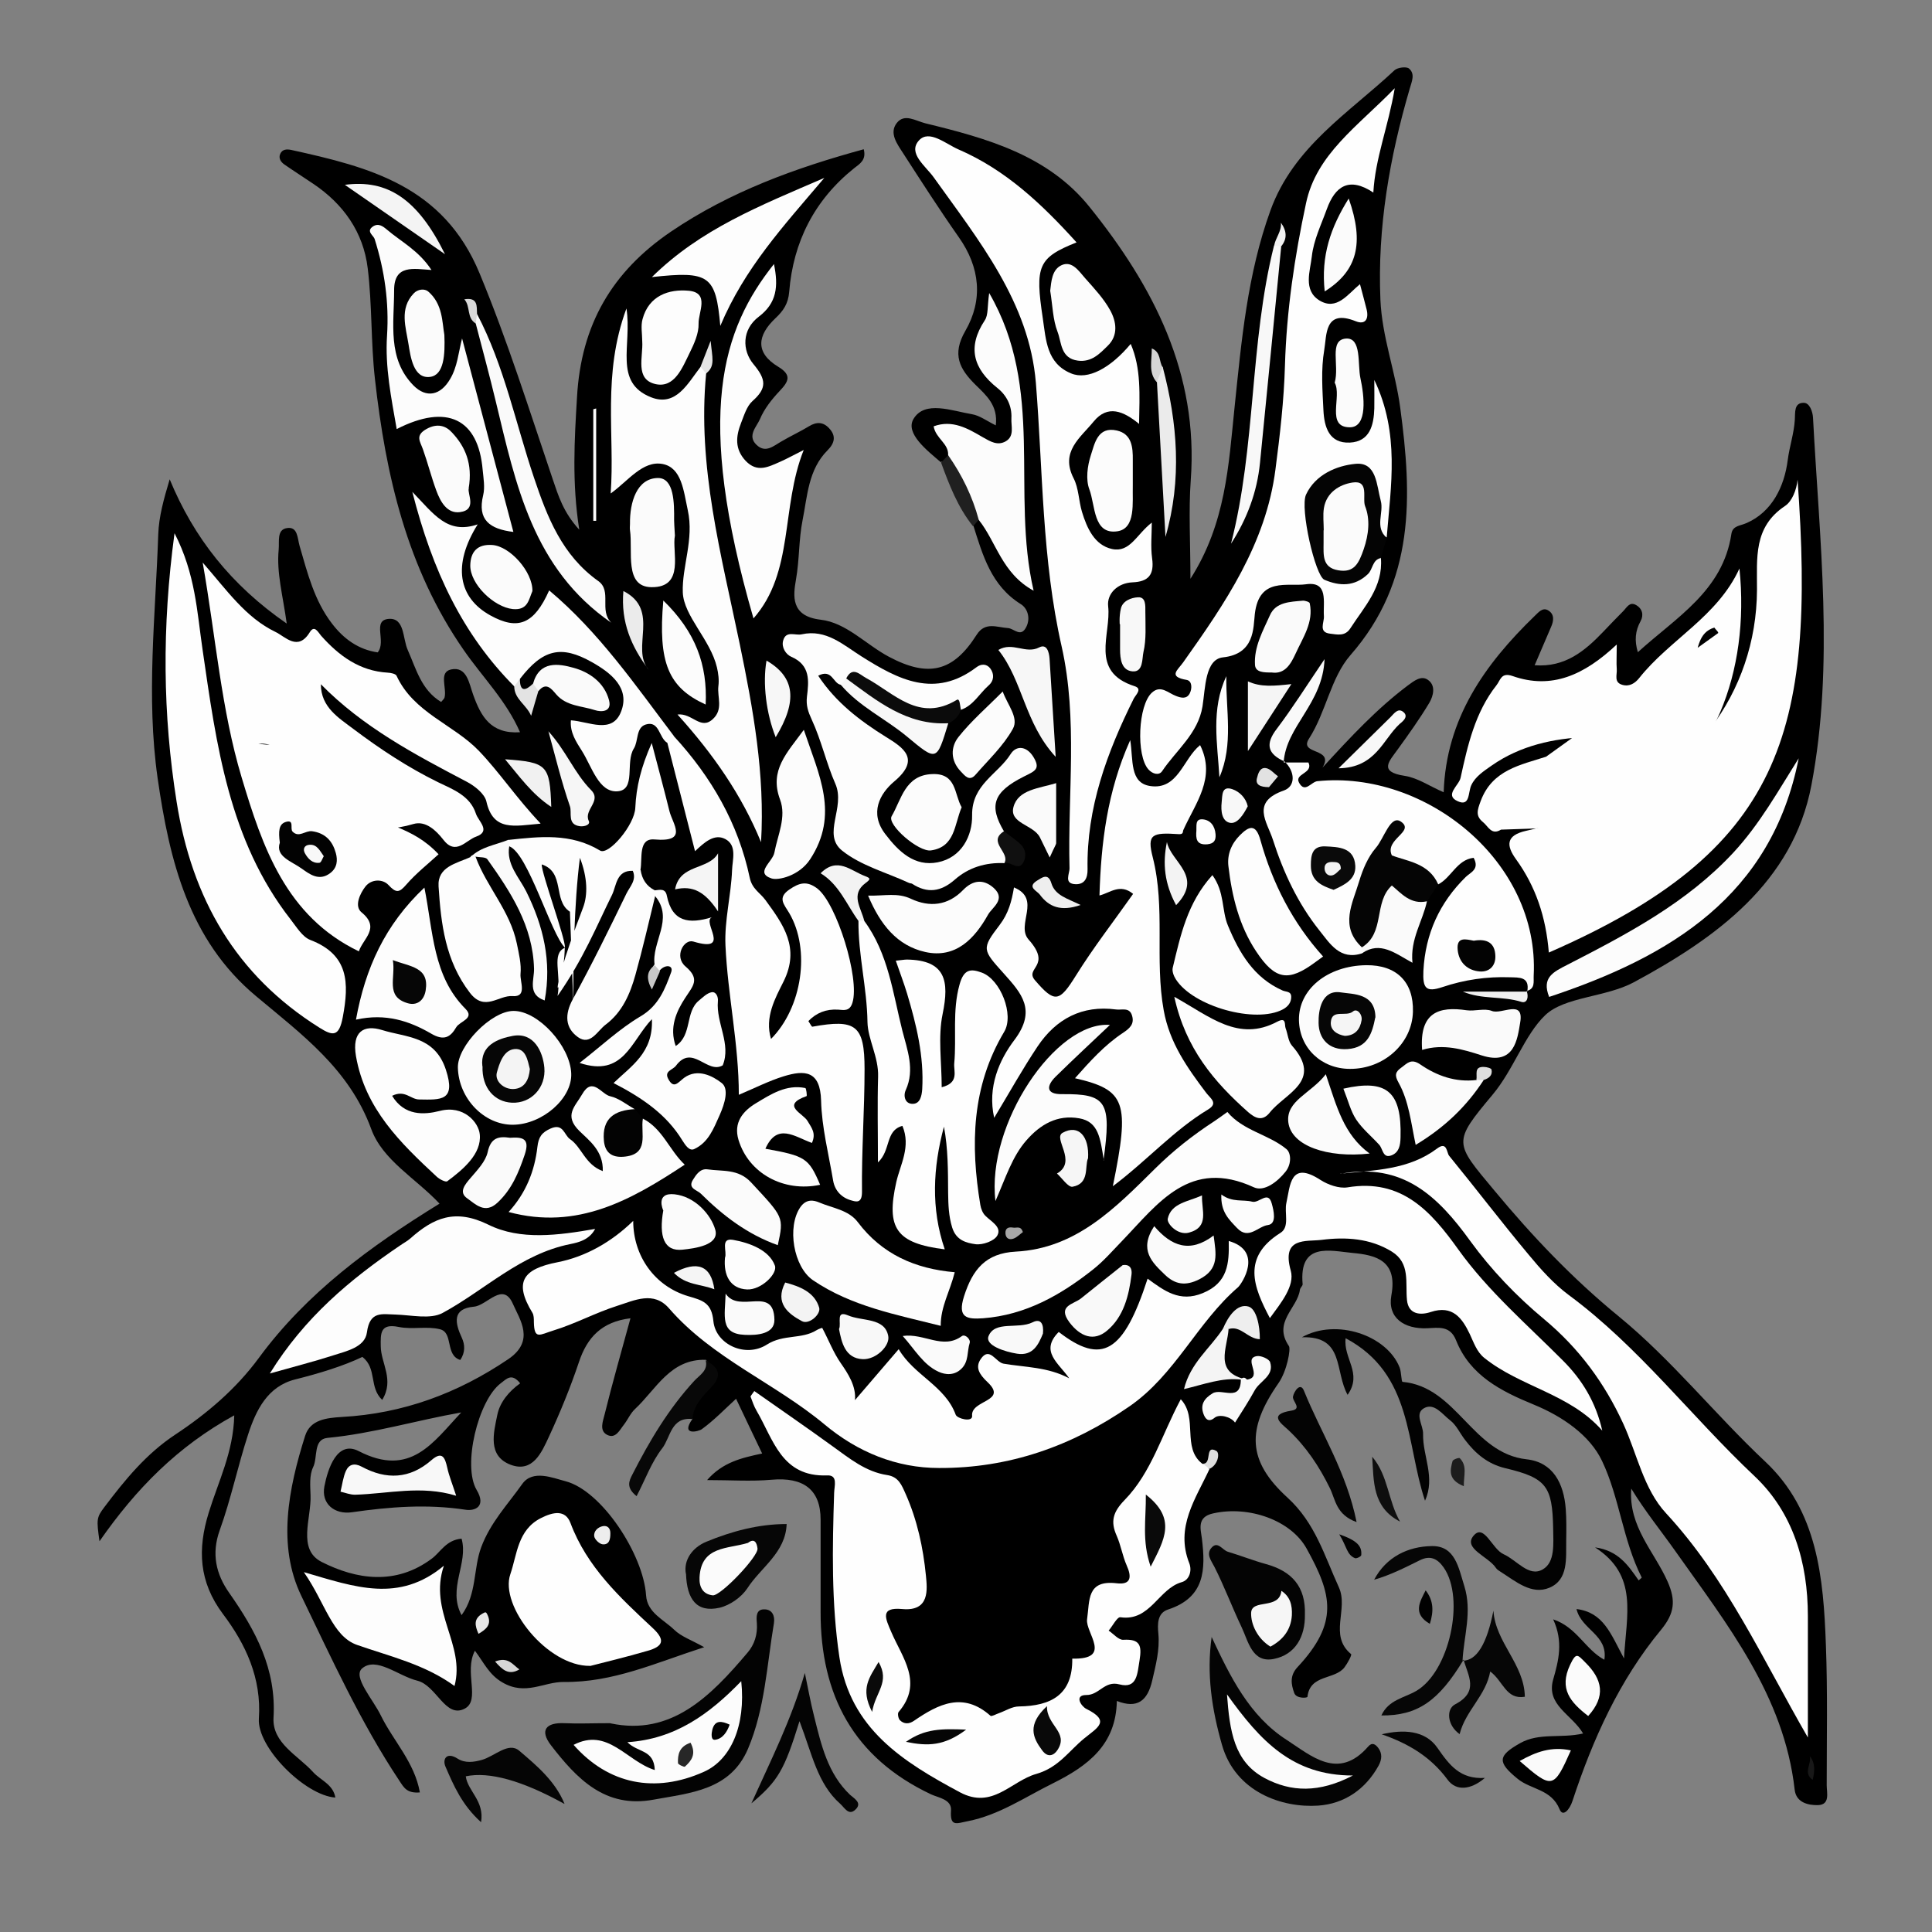 <?xml version="1.0" encoding="UTF-8"?>
<svg id="Capa_16_Imagen" data-name="Capa 16 Imagen" xmlns="http://www.w3.org/2000/svg" viewBox="0 0 120 120">
  <rect x="0" y="0" width="120" height="120" fill="#808080" stroke="none"/>
  <defs>
    <style>
      .cls-1 {
        fill: #fefefe;
      }

      .cls-1, .cls-2, .cls-3, .cls-4, .cls-5, .cls-6, .cls-7, .cls-8, .cls-9, .cls-10, .cls-11, .cls-12, .cls-13, .cls-14, .cls-15, .cls-16, .cls-17, .cls-18, .cls-19, .cls-20, .cls-21, .cls-22, .cls-23, .cls-24, .cls-25, .cls-26, .cls-27, .cls-28, .cls-29, .cls-30, .cls-31, .cls-32, .cls-33, .cls-34, .cls-35, .cls-36, .cls-37, .cls-38, .cls-39, .cls-40, .cls-41, .cls-42, .cls-43, .cls-44, .cls-45, .cls-46 {
        stroke-width: 0px;
      }

      .cls-2 {
        fill: #020202;
      }

      .cls-3 {
        fill: #0e0e0e;
      }

      .cls-4 {
        fill: #f3f3f3;
      }

      .cls-5 {
        fill: #c8c8c8;
      }

      .cls-6 {
        fill: #060606;
      }

      .cls-7 {
        fill: #040404;
      }

      .cls-8 {
        fill: #030303;
      }

      .cls-9 {
        fill: #050505;
      }

      .cls-10 {
        fill: #010101;
      }

      .cls-11 {
        fill: #e5e5e5;
      }

      .cls-12 {
        fill: #f7f7f7;
      }

      .cls-14 {
        fill: #e3e3e3;
      }

      .cls-15 {
        fill: #a7a7a7;
      }

      .cls-16 {
        fill: #f5f5f5;
      }

      .cls-17 {
        fill: #f0f0f0;
      }

      .cls-18 {
        fill: #dfdfdf;
      }

      .cls-19 {
        fill: #f6f6f6;
      }

      .cls-20 {
        fill: #202020;
      }

      .cls-21 {
        fill: #ededed;
      }

      .cls-22 {
        fill: #f8f8f8;
      }

      .cls-23 {
        fill: #d5d5d5;
      }

      .cls-24 {
        fill: #dedede;
      }

      .cls-25 {
        fill: #fafafa;
      }

      .cls-26 {
        fill: #e2e2e2;
      }

      .cls-27 {
        fill: #eee;
      }

      .cls-28 {
        fill: #272727;
      }

      .cls-29 {
        fill: #f4f4f4;
      }

      .cls-30 {
        fill: #101010;
      }

      .cls-31 {
        fill: #0b0b0b;
      }

      .cls-32 {
        fill: #f1f1f1;
      }

      .cls-33 {
        fill: #ebebeb;
      }

      .cls-34 {
        fill: #090909;
      }

      .cls-35 {
        fill: #f9f9f9;
      }

      .cls-36 {
        fill: #d6d6d6;
      }

      .cls-37 {
        fill: #fbfbfb;
      }

      .cls-38 {
        fill: #e8e8e8;
      }

      .cls-39 {
        fill: #1c1c1c;
      }

      .cls-40 {
        fill: #fdfdfd;
      }

      .cls-41 {
        fill: #181818;
      }

      .cls-42 {
        fill: #0a0a0a;
      }

      .cls-43 {
        fill: #fcfcfc;
      }

      .cls-44 {
        fill: #f2f2f2;
      }

      .cls-45 {
        fill: #080808;
      }

      .cls-46 {
        fill: #d8d8d8;
      }
    </style>
  </defs>
  <path class="cls-13" d="m58.45,28.72c-.88-.75-2.24-1.81-1.71-2.7.7-1.17,2.38-.5,3.64-.29.47.08.9.41,1.47.69.15-1.24-.6-1.87-1.26-2.52-.99-.98-1.48-1.88-.63-3.35,1.11-1.92.92-3.94-.41-5.82-1.2-1.71-2.33-3.47-3.46-5.22-.36-.56-.88-1.24-.39-1.87.48-.61,1.15-.14,1.78.02,3.82.93,7.61,1.98,10.19,5.19,3.97,4.93,6.78,10.34,6.29,16.97-.14,1.93-.02,3.88-.02,6.13,2.2-3.44,2.37-7.06,2.74-10.64.43-4.13.79-8.26,2.23-12.24,1.44-3.97,4.87-6.05,7.71-8.71.19-.17.74-.24.9-.1.39.34.17.79.04,1.25-1.25,4.27-2.01,8.61-1.82,13.1.1,2.32.93,4.45,1.23,6.71.74,5.48.94,10.77-3.09,15.37-1.23,1.41-1.51,3.53-2.57,5.18-.68,1.04,1.61.54.83,1.81,1.77-1.93,3.39-3.67,5.31-5.11.38-.28.82-.63,1.23-.35.52.35.35,1,.1,1.43-.6,1-1.28,1.95-1.96,2.89-.52.73-1.23,1.4.43,1.65.8.12,1.54.64,2.42,1.02.15-4.58,2.55-7.95,5.66-10.96.24-.23.49-.54.83-.34.4.24.35.65.18,1.03-.33.77-.66,1.53-1.02,2.38,1.89.14,3.11-.88,4.26-2.08.41-.43.82-.86,1.24-1.28.22-.22.39-.6.78-.39.41.22.51.63.3,1.01-.33.6-.39,1.2-.17,1.93,2.37-2.16,5.28-3.8,5.81-7.35.08-.52.54-.49.96-.68,1.56-.69,2.33-2.25,2.54-3.91.11-.85.39-1.65.44-2.5.03-.46-.06-1.06.56-1.05.35,0,.55.53.57.93.4,7.61,1.33,15.29-.1,22.82-1.15,6.04-5.91,9.48-11.03,12.24-1.75.94-4.3.89-5.51,2.05-1.28,1.23-1.96,3.38-3.26,4.93-2.5,2.99-2.39,2.96.12,5.97,2.35,2.83,4.84,5.45,7.71,7.8,3.3,2.7,5.98,6.09,9.1,9.02,3.26,3.06,3.62,7.24,3.77,11.4.11,2.9.05,5.8.05,8.7,0,.47.23,1.22-.55,1.24-.59.01-1.35-.15-1.44-.96-.66-5.85-4.2-10.27-7.42-14.83-.89-1.26-1.87-2.46-2.73-3.87-.18,2.37,1.44,3.92,2.26,5.78.52,1.18.43,1.97-.41,2.99-2.59,3.13-4.24,6.8-5.5,10.63-.18.55-.6,1.02-.8.52-.51-1.26-1.78-1.22-2.6-1.89-1.28-1.04-1.25-1.43.15-2.22,1.19-.67,2.53-.28,3.91-.6-.71-1.2-2.31-1.76-1.86-3.35.34-1.18.64-2.36,0-3.74,1.47.49,1.99,1.87,3.18,2.51.24-1.55-1.43-1.86-1.73-3.15,1.68.21,2.12,1.53,2.95,3.07.15-2.74.9-5.16-1.8-6.9,1.45.2,2.06,1.12,2.71,2.05.06-.06.2-.16.19-.18-1.17-2.3-1.38-4.96-2.46-7.23-.76-1.61-2.47-2.78-4.25-3.51-2.02-.83-3.95-1.8-4.82-3.99-.37-.93-1.09-.78-1.79-.75-1.44.06-2.48-.65-2.23-2.04.41-2.2-1.01-2.51-2.43-2.64-1.38-.13-3.32-.69-3.08,1.95,0,.11-.16.22-.17.35-.16,1.15-1.7,2-.68,3.49.12.18-.12,1.54-.65,2.3-2.01,2.88-1.93,4.84.56,7.11,1.72,1.57,2.29,3.6,3.19,5.57.62,1.36-.65,2.98.76,4.15.06.05-.22.57-.41.82-.6.79-2.14.42-2.3,1.83,0,.08-.69.13-.82-.23-.2-.55-.29-1.09.21-1.62,2.57-2.76,2.14-4.5.56-7.35-.97-1.76-3.58-2.69-5.81-2.19-1.01.22-.78.95-.7,1.54.24,1.95.2,3.68-2.1,4.43-.67.22-.66.91-.6,1.51.09,1-.16,1.93-.38,2.89-.29,1.27-.92,1.78-2.2,1.28-.05,2.72-1.79,4.03-3.98,5.12-1.74.86-3.34,1.97-5.29,2.35-.7.14-1.1.36-1.03-.67.05-.69-.79-.79-1.24-1-4.81-2.27-6.87-6.16-6.86-11.33,0-1.91,0-3.82,0-5.74,0-1.85-1.06-2.65-3.05-2.47-1.25.11-2.52.02-4,.02.97-1.11,2.14-1.38,3.42-1.65-.55-1.16-1.08-2.25-1.62-3.4-.72.66-1.37,1.34-2.13,1.89-.21.15-1.35.43-.57-.65-.52-.82.13-1.35.5-1.94.35-.54.95-1,.33-1.72-2.22-.07-3.09,1.83-4.41,3.06-.28.26-.44.65-.68.96-.27.34-.52.91-1.05.64-.51-.26-.25-.87-.16-1.25.49-1.99,1.06-3.96,1.61-5.99-1.79.22-2.69,1.19-3.2,2.72-.53,1.58-1.17,3.14-1.87,4.65-.45.97-1,2.24-2.37,1.73-1.45-.55-1.06-1.98-.83-3.1.16-.79.73-1.47,1.42-1.96-.53-.66-.84-.28-1.21,0-1.4,1.06-2.39,5.12-1.49,6.63.6,1.01-.09,1.32-.71,1.22-2.37-.36-4.69-.18-7.05.16-1.06.15-1.91-.52-1.7-1.61.21-1.09.79-2.88,2.13-2.19,3.23,1.67,4.63-.56,6.37-2.4-2.79.49-5.49,1.31-8.31,1.58-.9.09-.59,1.21-.89,1.82-.24.49-.18,1.16-.16,1.74.06,1.43-.85,3.37.7,4.15,2.14,1.08,4.58,1.47,6.83-.21.55-.41.89-1.16,1.85-1.24.44,1.54-.89,3.09,0,4.75.96-1.31.72-2.88,1.22-4.22.58-1.55,1.66-2.67,2.55-3.93.65-.91,1.9-.37,2.68-.17,2.25.58,4.84,4.54,5.01,7.09.07,1.08,1.09,1.5,1.75,2.14.43.42,1.06.63,1.86,1.08-3.04.98-5.66,2.2-8.73,2.16-1.24-.01-2.36.87-3.8.03-.83-.48-1.14-1.21-1.71-1.97-.7,1.31.37,3.08-.64,3.6-1.2.62-1.74-1.44-2.94-1.74-1.18-.29-2.55-1.52-3.43-.76-.6.52.69,1.93,1.17,2.93.77,1.57,2.09,2.9,2.42,4.77-.81.07-1-.31-1.27-.72-2.41-3.62-4.21-7.59-6.09-11.48-1.51-3.12-.81-6.65.23-9.94.32-1.02,1.33-1.12,2.29-1.18,3.79-.21,7.18-1.46,10.33-3.59,1.68-1.14.72-2.45.29-3.43-.62-1.42-1.59.09-2.42.17-1.36.12-1.19,1-.75,1.94.19.42.22.89-.1,1.37-.96-.3-.41-1.71-1.27-1.91-.81-.2-1.72.03-2.55-.14-1.17-.24-1.13.41-1.12,1.2.01,1.06.86,2.08.09,3.33-.83-.78-.31-1.95-1.23-2.67-1.17.56-2.66,1.02-4.18,1.4-1.71.43-2.43,1.91-2.92,3.42-.64,1.96-1.06,4-1.76,5.94-.53,1.47-.23,2.74.59,3.9,1.64,2.34,2.93,4.72,2.75,7.75-.09,1.58,1.52,2.34,2.46,3.38.46.51,1.24.75,1.38,1.58-1.88-.13-4.88-3.12-4.75-4.91.17-2.51-.82-4.62-2.23-6.49-1.51-2.01-1.58-4.04-.89-6.28.59-1.93,1.54-3.78,1.59-6.06-3.52,1.93-6.1,4.56-8.37,7.82-.19-1.36-.19-1.47.31-2.13,1.27-1.68,2.59-3.3,4.39-4.49,1.98-1.31,3.78-2.84,5.2-4.77,2.97-4.04,6.92-6.93,11.22-9.58-1.47-1.57-3.53-2.69-4.24-4.63-1.37-3.74-4.32-5.88-7.17-8.27-4.17-3.49-5.36-8.4-6.1-13.53-.72-5.07-.13-10.1.04-15.15.04-1.09.34-2.18.71-3.41,1.5,3.63,3.81,6.57,7.27,8.96-.24-1.75-.64-3.15-.5-4.59.05-.51-.13-1.24.51-1.34.68-.11.65.62.79,1.11.49,1.68.91,3.39,2.01,4.82.74.97,1.66,1.62,2.84,1.79.56-.68-.37-1.99.68-2.08,1.01-.08.86,1.22,1.19,1.94.52,1.17.84,2.48,2.07,3.22.08-.1.18-.18.21-.27.16-.6-.38-1.58.41-1.75.99-.21,1.12.89,1.37,1.57.48,1.34,1.09,2.45,2.91,2.33-.85-1.96-2.34-3.43-3.5-5.11-3.52-5.07-4.84-10.84-5.51-16.82-.26-2.29-.17-4.61-.45-6.89-.27-2.24-1.51-3.99-3.39-5.25-.59-.4-1.19-.78-1.78-1.19-.22-.15-.39-.39-.26-.67.13-.29.41-.29.67-.24,4.86,1.07,9.46,2.23,11.71,7.67,1.74,4.2,3.09,8.5,4.54,12.78.35,1.03.66,2.06,1.65,3.14-.46-2.93-.3-5.57-.14-8.23.25-4.5,2.17-7.79,5.83-10.28,3.67-2.49,7.74-3.96,11.98-5.12.17.67-.24.9-.6,1.18-2.46,1.97-3.78,4.57-4.03,7.67-.06.75-.37,1.19-.86,1.65-1.11,1.05-1.28,2.13.18,3.01.86.52.64.92.09,1.5-.49.52-.96,1.11-1.23,1.76-.2.46-.8,1.02-.22,1.58.57.56,1.07.07,1.57-.21.56-.33,1.15-.6,1.71-.94.46-.28.87-.27,1.24.13.46.49.33.94-.1,1.37-1.2,1.2-1.25,2.85-1.55,4.34-.24,1.2-.19,2.45-.41,3.69-.17.99-.35,2.27,1.53,2.49,1.59.18,2.81,1.54,4.24,2.3,2.46,1.31,4,.93,5.45-1.36.53-.84,1.27-.46,1.95-.42.39.03.8.62,1.14-.08.28-.57.05-1.17-.35-1.41-1.84-1.15-2.36-3.04-2.95-4.9-.14-.43.11-.5.44-.5,1.19.62,1.43,2,2.5,3.07-.83-5.27.8-10.55-1.68-15.3q-.8,2.02.51,3.72c.2.26.42.51.57.8.51.98.79,2.09.1,2.98-.71.91-1.72.35-2.52-.09-1.25-.68-1.4-.09-1.25.97-.13.29-.29.52-.66.4Z"/>
  <path class="cls-8" d="m37.92,107.04c3.77.8,6.21-1.67,8.51-4.39.43-.5.63-1.13.58-1.83-.03-.37-.08-.89.5-.86.46.02.63.41.56.86-.44,2.62-.56,5.32-1.61,7.8-1.1,2.58-3.58,2.74-5.87,3.16-3.01.56-4.77-1.31-6.37-3.38-.72-.94-.3-1.42.84-1.37.85.04,1.71,0,2.86,0Z"/>
  <path class="cls-2" d="m83.72,86.67c-.85-1.49-.18-3.7-2.86-3.61,2.15-1.2,5.28-.12,6.07,1.87.12.29.1.9.19.9,3.37.31,4.32,4.44,7.7,4.81,1.65.18,2.31,1.51,2.43,3.07.05.65.04,1.31.03,1.97-.02,1.11.15,2.44-1.05,2.94-1.1.46-2.09-.4-3.02-.99-.11-.07-.23-.14-.3-.25-.47-.71-2.06-1.2-1.38-2,.66-.77,1.14.84,1.87,1.16.81.36,1.56,1.44,2.42.94.78-.44.66-1.61.65-2.54-.05-2.63-.41-3.14-2.98-3.75-1.09-.26-1.85-.91-2.49-1.75-.32-.41-.54-.93-.94-1.23-.47-.36-.98-1.11-1.62-.74-.6.35-.03,1.06-.05,1.6-.03,1.37.78,2.69.12,4.14-1.19-3.53-.75-7.87-4.93-10.09-.16,1.26,1.07,2.17.12,3.52Z"/>
  <path class="cls-7" d="m75.25,101.66c1.16,2.48,2.35,4.92,4.67,6.41,1.51.97,3.2,2.55,5.06.41.25-.29.46-.13.62.08.27.35.23.73.03,1.1-.82,1.49-2.14,2.38-3.76,2.49-2.23.15-5.13-.83-5.97-3.77-.63-2.2-.97-4.42-.64-6.72Z"/>
  <path class="cls-7" d="m81.05,100.3c.02,1.34-.58,2.47-1.93,2.74-1.35.27-1.58-1.09-2.01-1.99-.58-1.22-1.06-2.5-1.67-3.71-.22-.43-.55-.81-.18-1.22.38-.42.67.16,1,.26.8.24,1.58.55,2.38.77,1.59.44,2.47,1.39,2.41,3.15Z"/>
  <path class="cls-6" d="m90.91,103.08c-1.55,2.58-2.87,3.49-5.11,3.47.44-.97,1.42-1.09,2.16-1.52,2.06-1.19,3.06-5.73,1.71-7.67-.4-.57-.86-.77-1.5-.44-.91.45-1.81.91-2.82,1.2.75-1.42,2.11-2.07,3.59-2.09,1.44-.02,1.65,1.33,2.01,2.48.5,1.59-.03,3.1-.11,4.64l.06-.06Z"/>
  <path class="cls-6" d="m42.6,97.74c-.15-.84.4-1.62,1.27-1.98,1.58-.65,3.24-1.1,4.99-1.1-.06,1.78-1.6,2.69-2.44,3.99-.36.55-1.08,1.06-1.73,1.21-1.42.32-2.03-.53-2.08-2.11Z"/>
  <path class="cls-7" d="m49.66,106.9c-.94,3.03-1.32,3.71-2.99,5.11,1.18-2.62,2.49-5.2,3.32-8.1.19.9.35,1.81.58,2.71.44,1.76.84,3.54,2.23,4.86.25.23.78.5.33.92-.42.4-.68-.13-.94-.36-1.42-1.25-1.75-3.1-2.53-5.13Z"/>
  <path class="cls-7" d="m84.26,94.54c-1.28-.46-1.31-1.4-1.66-2.11-.66-1.35-1.48-2.58-2.59-3.62-.42-.39-1.27-.96.19-1.19.72-.11.05-.59.11-.88.07-.33.46-.91.68-.36,1.06,2.62,2.65,5.06,3.27,8.16Z"/>
  <path class="cls-6" d="m90.85,103.15q1.3,0,1.91-3.11c.12,1.98,1.92,3.32,1.95,5.35-1.18.19-1.34-.98-2.15-1.57-.27,1.51-1.53,2.42-1.9,3.89-.8-.57-.83-1.57-.28-1.85,1.51-.79.8-1.77.53-2.77,0,0-.06.06-.06.06Z"/>
  <path class="cls-9" d="m35.05,112.04q-3.93-2.17-6.12-1.71c.12.92,1.17,1.52.95,2.85-1.18-1.06-1.7-2.27-2.21-3.45-.2-.46.06-.94.75-.5.47.3,1.01.22,1.51.08.79-.22,1.65-1.14,2.32-.57,1.08.92,2.23,1.88,2.81,3.29Z"/>
  <path class="cls-45" d="m43.84,84.49c.75.43,1.08.9.34,1.67-.53.56-1.11,1.13-1.17,1.98-1.34-.15-1.36,1.15-1.88,1.82-.67.86-1.05,1.94-1.59,2.97-.67-.54-.47-.94-.26-1.35,1.06-2.08,2.25-4.08,3.84-5.81.34-.37.88-.64.71-1.29Z"/>
  <path class="cls-9" d="m92.23,110.43c-.88.75-1.78.83-2.31.12-1.05-1.43-2.43-2.25-4.1-2.83,1.32-.31,2.69-.27,3.46.84.75,1.08,1.41,1.96,2.94,1.87Z"/>
  <path class="cls-3" d="m86.96,94.51c-1.73-.89-1.63-2.5-1.73-4.03,1,1.17.98,2.74,1.73,4.03Z"/>
  <path class="cls-20" d="m60.79,32.28c-.12.14-.23.27-.35.41-.95-1.18-1.48-2.57-1.99-3.96.15-.15.29-.3.44-.45,1.62.87,2.29,2.19,1.9,4.01Z"/>
  <path class="cls-10" d="m88.55,98.78c.49.63.51,1.29.26,2.08-1.09-.63-.62-1.37-.26-2.08Z"/>
  <path class="cls-39" d="m90.92,92.31c-1-.4-.85-1-.7-1.56.03-.1.4-.23.45-.18.48.49.24,1.06.25,1.74Z"/>
  <path class="cls-10" d="m83.19,95.3c1.11.39,1.41.73,1.36,1.29,0,.08-.29.23-.39.19-.51-.21-.5-.7-.97-1.47Z"/>
  <path class="cls-1" d="m33.56,51.16c-1.61.14-2.93.5-3.35-1.38-.11-.48-.73-.97-1.23-1.23-3.22-1.69-6.44-3.39-9.05-6.05,0,1.44,1.13,2.1,2.01,2.77,1.66,1.25,3.4,2.4,5.28,3.32.91.44,1.98.83,2.34,1.95.15.47.97,1.09,0,1.43-.61.21-1.25,1.2-2.03.18-.45-.58-1.1-1.19-1.85-.97-4.79,1.42-4.35-3.32-7.7-4.21-.6-.16-.94-.88-1.93-.77,7.16.68,5.61,2.13,6.06,3.75,1.78,1.5,3.42,1.29,5.13,3.11-.69.63-1.41,1.2-2,1.88-.44.51-.63.55-1.12.02-.35-.37-1.05-.37-1.42.1-.35.45-.71,1.23-.24,1.61,1.19.98.08,1.63-.17,2.42-4.53-2.18-5.99-6.49-7.28-10.8-1.27-4.23-1.6-8.67-2.42-13.35,1.5,1.72,2.67,3.42,4.52,4.31.61.29,1.39,1.23,2.13.02.29-.48.52,0,.7.21,1.12,1.26,2.4,2.2,4.15,2.3.19.01.48.07.54.19,1.06,2.3,3.53,3.02,5.11,4.66,1.27,1.32,2.33,2.93,3.83,4.51Z"/>
  <path class="cls-1" d="m75.13,91.23c-.86,1.86-2.15,3.62-1.26,5.87.18.47,0,1.04-.47,1.17-1.45.41-1.95,2.45-3.81,2.18-.2-.03-.48.54-.73.83.3.2.62.59.91.57,1.04-.06,1.16.35,1.01,1.27-.14.83-.14,1.79-1.25,1.5-.93-.25-1.25.67-2.06.66-.76,0-.33.69,0,.86,1.54.76.7,1.16-.12,1.83-.96.78-1.59,1.81-2.98,2.21-1.57.44-2.72,2.23-4.75,1.14-3.53-1.89-6.81-3.94-7.48-8.37-.51-3.4-.44-6.82-.33-10.23.01-.42.25-1.11-.43-1.08-2.84.11-3.34-2.23-4.39-4.02-.16-.27-.26-.58-.37-.87-.01-.04.07-.11.23-.35,1.62,1.14,3.25,2.26,4.85,3.42,1.06.76,2.07,1.6,3.41,1.8.7.11.89.61,1.14,1.17.72,1.62,1.09,3.34,1.26,5.07.08.84.26,2.24-1.47,2.08-1.41-.13-1.04.59-.68,1.43.68,1.59,2.01,3.16.45,4.97-.07.09-.02.39.08.5.26.26.58.25.88.04,1.52-1.04,3.05-1.82,4.75-.31.07.06.34-.1.52-.16.42-.15.83-.42,1.25-.42,1.99-.03,3.34-.72,3.31-2.97,2.54.06.81-1.6.92-2.44.17-1.19-.03-2.46,1.84-2.24.9.11.94-.4.62-1.11-.26-.59-.36-1.25-.62-1.84-.4-.89-.23-1.48.49-2.22,1.67-1.71,2.31-4.06,3.49-6.26,1.09,1.16.05,3,1.33,4,.19.04.34.14.43.32Z"/>
  <path class="cls-1" d="m53.09,86.98c1.11-1.3,1.9-2.22,2.73-3.18.95,1.63,2.88,2.27,3.54,4.07.09.25,1.06.49,1.02.07-.1-1,2.25-.87.96-2.09-.53-.5-.77-.92-.43-1.43.55-.82.93.19,1.42.28,1.35.23,2.75.2,4.08.91-.65-.95-1.85-1.67-.65-2.88,2.68,2.07,4.02,1.31,5.52-3.31,1.03.75,1.99,1.49,3.42.9,1.57-.64,1.65-1.85,1.62-3.24,2.19.63.79,2.68.58,2.87-2.55,2.2-3.89,5.42-6.73,7.39-3.61,2.5-7.52,3.86-11.85,3.84-2.63,0-5.04-.98-7.1-2.7-3.09-2.58-6.96-4.1-9.66-7.21-.96-1.11-2.15-.5-3.23-.16-1.35.43-2.59,1.11-3.96,1.53-.85.26-1.19.6-1.21-.53,0-.19,0-.42-.09-.57-1.16-1.9-.61-2.72,1.56-3.14,1.74-.34,3.36-1.26,4.7-2.57,0,2.17,1.32,4.06,3.42,4.68.89.26,1.45.4,1.56,1.55.14,1.44,1.99,2.31,3.33,1.45,1.02-.65,2.15-.31,3.08-.89.11-.07.34-.15.35-.14.39.73.69,1.53,1.16,2.2.43.62.97,1.43.87,2.31Z"/>
  <path class="cls-1" d="m66.88,15.05c-2.41.96-2.6,1.47-2.11,4.72.2,1.36.24,2.79,1.75,3.42,1.04.44,2.45-.32,3.71-1.83.66,1.53.55,3.16.52,4.97-.97-.8-1.95-1.21-2.82-.15-.82,1.01-2.1,1.87-1.24,3.54.31.61.31,1.38.51,2.06.31,1.02.78,2.08,1.87,2.32,1.12.24,1.52-.91,2.47-1.64,0,.74-.08,1.49.02,2.22.14,1.01-.22,1.45-1.22,1.49-.92.04-1.6.7-1.51,1.49.2,1.73-1.18,4.06,1.64,4.96.51.16.07.54-.05.77-1.66,3.34-2.94,6.79-2.87,10.6.01.55-.18.94-.73.93-.77-.02-.38-.64-.39-1-.12-4.59.53-9.25-.49-13.77-1.23-5.42-1.16-10.91-1.6-16.37-.41-5-3.55-8.85-6.35-12.77-.5-.7-1.63-1.5-.91-2.29.63-.69,1.65.21,2.45.56,2.94,1.27,5.19,3.4,7.34,5.78Z"/>
  <path class="cls-1" d="m96.2,59.16c-.18-2.22-.82-4.1-2.03-5.78-.61-.84-.67-1.49.63-1.78,1.32-.29,2.59-.76,3.89-1.16,6.25-1.93,10.41-7.35,10.44-13.81.01-1.97-.24-3.89,1.75-5.21.42-.28.71-.98.77-1.63,1.14,15.82-.99,23.06-15.44,29.37Z"/>
  <path class="cls-1" d="m83.25,72.9c2.14-.22,4.24-.23,6.02-1.57.62-.46.58.27.74.46,1.66,2.03,3.24,4.11,4.92,6.12.75.91,1.56,1.82,2.5,2.52,4.36,3.22,7.63,7.57,11.54,11.25,2.41,2.27,3.32,5.38,3.32,8.7,0,2.42,0,4.84,0,7.54-2.84-4.92-5.07-9.89-8.81-13.93-1.4-1.51-1.8-3.7-2.66-5.57-1.16-2.52-2.74-4.67-4.91-6.48-1.71-1.42-3.29-3.07-4.59-4.86-2.01-2.78-4.2-4.9-8.07-4.17Z"/>
  <path class="cls-1" d="m85.77,34.66c.15,1.8-1.03,3.02-1.9,4.37-.33.51-.81.38-1.24.33-.77-.08-.37-.7-.4-1.09-.06-.87.3-2.18-1.11-1.98-1.15.16-2.91-.47-3.18,1.84-.1.87,0,2.49-1.98,2.7-1.11.12-1.09,1.89-1.27,3.04-.27,1.69-1.63,2.72-2.51,4.03-.19.28-.59.18-.85-.11-.77-.86-.65-4.01.23-4.78.54-.48,1,.04,1.49.22.31.12.66.21.85-.17.15-.3.15-.77-.2-.83-1.18-.2-.54-.62-.21-1.09,2.6-3.66,5.14-7.37,5.73-11.98.28-2.14.53-4.3.59-6.45.1-3.41.6-6.77,1.31-10.09.65-3.06,3.21-4.77,5.51-7.14-.41,2.42-1.21,4.33-1.33,6.48-1.52-1.01-2.38-.38-2.89,1.03-.35.97-.82,1.93-.93,2.93-.1.91-.56,2.1.47,2.74,1.08.66,1.76-.39,2.52-1.01.15.55.28,1.06.41,1.56.15.59-.07.99-.68.74-1.95-.78-1.79.88-1.95,1.79-.21,1.22-.11,2.5-.05,3.74.05,1.04.35,2.07,1.64,2.01,1.24-.06,1.49-1.08,1.52-2.13.01-.52,0-1.04,0-1.76,1.59,3.32,1.03,6.56.77,9.78-1.29-.22-.69-1.31-.9-2.01-.25-.81-.09-2.09-1.45-1.82-1.15.23-2.35.69-1.97,2.36.15.64.06,1.31.13,1.96.21,1.88,1.22,2.31,2.81,1.18.31-.22.53-.6,1-.42Z"/>
  <path class="cls-1" d="m74.54,46.28c1.01,2.03-.29,3.6-1.04,5.27-.05.12.02.28-.29.26-1.66-.11-1.98,0-1.61,1.44.8,3.15.11,6.36.68,9.5.36,2.02,1.47,3.58,2.64,5.13.27.35.76.64.12,1.03-2.13,1.28-3.78,3.16-5.92,4.77,1.07-5.24.81-5.98-2.35-6.71.94-1.06,1.84-2.06,2.97-2.81.42-.28.74-.55.57-1.09-.16-.53-.64-.32-.99-.37-2.11-.28-3.72.58-4.87,2.29-.93,1.39-1.74,2.85-2.7,4.44-.43-1.92.32-3.6,1.26-4.84,1.39-1.85.44-2.89-.66-4.12-1.33-1.48-1.4-1.53-.26-3.02.55-.72.75-1.48.89-2.33,1.74.72.09,2.32.91,3.24,1.48,1.66-.27,1.75.39,2.52,1.24,1.45,1.52,1.36,2.55-.29,1.09-1.75,2.36-3.38,3.55-5.07-.82-.67-1.43-.06-2.09.1.1-3.26.47-6.43,1.91-9.65.2,1.23-.05,2.65,1.23,2.85,1.74.27,2.05-1.68,3.1-2.53Z"/>
  <path class="cls-1" d="m41.85,45.72c2.33,2.53,4.01,5.43,4.72,8.81.15.69.64.92.97,1.37,1.1,1.51,2.18,2.96,1.12,5.08-.51,1.02-1.18,2.21-.77,3.55,1.93-1.94,2.47-5.54,1.13-7.82-.32-.54-.75-.94.01-1.46.6-.41,1.08-.57,1.75-.05,1.19.94,2.63,5.56,2.17,7.07-.17.58-.56.46-.9.44-.74-.04-1.33.19-1.84.71.11.16.2.36.25.35,2.7-.49,3.24-.1,3.24,2.64,0,2.54-.19,5.09-.16,7.63,0,.73-.38.6-.66.52-.59-.16-1.02-.59-1.13-1.22-.28-1.66-.71-3.32-.75-4.98-.05-1.87-1.02-1.91-2.32-1.51-.91.28-1.77.72-2.79,1.15,0-3.15-.69-6.19-.83-9.28-.07-1.55.35-3.11.41-4.67.02-.64.33-1.55-.43-1.94-.68-.35-1.3.22-1.87.76-.6-2.35-1.16-4.54-1.72-6.73-.17-.43.03-.5.4-.42Z"/>
  <path class="cls-1" d="m106.72,39.32c.02-.08-.14-.19-.24-.34-1,.3-.98,1.31-1.26,2.01-1.23,3.03-3.26,4.67-6.66,4.79-2.05.08-4.12.52-5.91,1.77-.5.35-1.01.68-1.26,1.21-.22.45-.06,1.37-.86,1-.83-.38.09-.97.19-1.45.44-2.02.9-4.06,2.23-5.75.25-.31.28-.82,1-.57,2.42.85,4.44-.05,6.47-1.96,0,.74-.03,1.14,0,1.53.03.35-.2.83.36.98.44.12.78-.11,1.03-.42,1.9-2.4,4.86-3.81,6.23-6.81.67,6.47-1.71,12.44-6.45,14.66-1.4,1.34-3.03,1.39-8.36,1.56-.59.37-.79-.2-1.11-.46-.48-.39-.37-.73-.15-1.32.72-1.94,2.49-2.24,4.06-2.75"/>
  <path class="cls-1" d="m84.61,59.21c-1.38.46-2.01-.61-2.66-1.42-1.34-1.68-2.24-3.61-2.89-5.64-.36-1.11-1.38-2.33.68-3.05.74-.26.71-1.17.05-1.8l-.06.06h1.54c.32.69-.9.68-.58,1.26.37.67.76-.07,1.14-.1,6.72-.69,13.8,5,13.43,12.08-.02.36.11.82-.44.95l.04.04c.17-.94-.5-.87-1.08-.89-1.43-.05-2.82.15-4.19.61-1.02.34-1.23.08-1.18-1.01.12-2.3,1-4.23,2.64-5.84.28-.27.87-.47.48-1.18-1.04.12-1.38,1.23-2.2,1.65-1.05-.82-2.94-.68-3.23-2.46-.99,1.8-2.23,3.76-1.32,6.24,0,.19-.05.36-.17.5Z"/>
  <path class="cls-1" d="m10.84,33.12c1.3,2.52,1.4,4.9,1.74,7.22.86,5.91,1.63,11.85,5.48,16.78.36.46.72,1.07,1.21,1.26,2.4.92,2.42,2.67,2.02,4.8-.23,1.22-.61,1.18-1.45.65-5.2-3.26-7.92-8.03-8.87-14.03-.86-5.42-.92-10.82-.13-16.68Z"/>
  <path class="cls-1" d="m53.68,57.2c1.5,2.03,1.78,4.5,2.37,6.83.29,1.14.79,2.4.21,3.67-.17.37-.05.89.46.86.43-.02.53-.49.56-.9.12-2.05-.36-4.01-.94-5.95-.2-.66-.45-1.31-.7-2.04.34-.03.52-.07.7-.07,2.4.04,2.63,1.33,2.21,3.37-.3,1.43-.06,2.97-.06,4.56,1.11-.28.73-1,.78-1.49.15-1.62-.13-3.25.33-4.89.27-.99.72-.98,1.38-.74,1.16.42,2.03,2.62,1.39,3.68-2.02,3.39-2.1,7.02-1.48,10.75.04.24.15.52.32.68.36.36,1.02.69.74,1.21-.18.35-.92.61-1.36.55-.56-.08-1.2-.23-1.45-1.04-.22-.72-.24-1.42-.25-2.13-.01-1.38,0-2.75-.26-4.13-.68,2.53-.82,5.07.05,7.62-3.03-.38-3.65-1.32-3.01-4.18.25-1.1.92-2.2.38-3.49-1.08.29-.7,1.51-1.52,2.27,0-1.9-.04-3.62.01-5.33.04-1.21-.64-2.32-.66-3.39-.03-2.13-.58-4.18-.56-6.29.12-.16.24-.17.36,0Z"/>
  <path class="cls-1" d="m78.87,81.86c-1.02-1.93-1.75-3.77.67-5.29.58-.37.22-1.24.36-1.86.24-1.08.23-2.65,2.12-1.42.47.3,1.15.54,1.67.46,3.36-.56,5.18,1.47,6.89,3.86,1.85,2.58,4.26,4.65,6.49,6.89,1.2,1.2,2.05,2.59,2.45,4.36-2-2.29-5.08-2.71-7.33-4.52-.47-.38-.65-.95-.9-1.48-.47-.98-1.06-1.82-2.42-1.37-.63.21-1.39.17-1.48-.74-.11-1.08.22-2.29-.94-3.01-1.34-.83-2.87-.92-4.36-.73-.97.12-2.51-.2-1.92,1.91.27.96-.63,2.03-1.28,2.93Z"/>
  <path class="cls-40" d="m43.86,23.2c-.56,5.76.94,11.26,2.09,16.82.83,4.02,1.57,8.08,1.32,12.29-1.2-2.93-2.97-5.47-5.19-7.93.92-.11,1.43,1,2.2.28.66-.61.26-1.36.34-2.04.05-.38,0-.79-.09-1.17-.41-1.73-2.06-3.18-2.12-4.65-.06-1.61.71-3.29.31-5.11-.26-1.2-.38-2.64-1.56-2.87-1.24-.24-2.17,1.08-3.23,1.83.27-3.64-.54-7.38.98-11.49.36,2.28-.83,4.59,1.54,5.52,1.54.6,2.27-.87,3.06-1.89.33-.04.57,0,.35.42Z"/>
  <path class="cls-40" d="m62.38,53.61c-1.16-.05-2.22.27-3.08,1.03-.86.75-1.7.87-2.65.25-.05-.03-.13-.02-.19-.05-1.4-.65-2.99-1.07-4.16-2.01-1.26-1.02.24-2.68-.42-4.16-.55-1.25-.87-2.7-1.46-3.97-.23-.5-.36-.88-.3-1.42.12-.98.23-1.97-.98-2.49-.32-.14-.61-.57-.5-.99.17-.66.75-.31,1.15-.4,1.53-.34,2.59.66,3.72,1.37,2.28,1.44,4.55,2.63,7.13.68.31-.24.65-.22.87.07.25.34.24.75-.1,1.05-.58.51-.95,1.25-1.73,1.52-1.91.74-3.56.13-5.15-.95-.47-.32-.93-.75-1.59-.66-.24.07-.48.18-.73.05-.47-.09-.53-1.01-1.39-.56,1.09,1.65,2.58,2.79,4.22,3.81,1.05.65,2.17,1.36.5,2.76-.89.75-1.56,1.96-.55,3.27.83,1.09,1.81,2.03,3.25,1.75,1.49-.29,2.16-1.65,2.14-2.92-.03-1.91,1.6-2.55,2.39-3.8.35-.56,1-.51,1.42.18.45.74.1.87-.57,1.2-1.96.98-2.2,1.83-1.26,3.42.04.66.71,1.31.02,1.98Z"/>
  <path class="cls-40" d="m36.96,76.34c-.36.67-1.03.83-1.53.93-3.11.62-5.3,2.85-7.94,4.28-.76.41-1.93.13-2.91.1-.86-.02-1.61-.24-1.79,1.11-.12.92-1.27,1.16-2.11,1.43-1.21.39-2.44.7-3.92,1.12,2.15-3.48,4.99-5.85,8.09-7.95.21-.15.45-.27.64-.44,1.44-1.28,2.78-1.87,4.85-.85,1.98.98,4.34.66,6.63.26Z"/>
  <path class="cls-40" d="m76.23,69.06c.99,1.19,2.57,1.39,3.68,2.32.27.22.33.89-.05,1.38-.52.66-1.34,1.27-1.97.99-3.98-1.84-5.95.99-8.18,3.31-.59.61-1.16,1.27-1.82,1.79-2.01,1.59-4.19,2.83-6.83,3.03-1,.07-1.61-.02-1.18-1.37.53-1.66,1.34-2.67,3.21-2.77,3.76-.19,6.2-2.73,8.66-5.16,1.12-1.11,2.34-2.07,3.66-2.93.26-.17.51-.36.82-.58Z"/>
  <path class="cls-40" d="m41.85,45.72c-.13.14-.26.28-.4.42-.53-.3-.48-1.4-1.34-1.14-.62.19-.45,1.03-.74,1.49-.55.87.16,2.59-1.03,2.66-1.15.07-1.58-1.53-2.19-2.5-.36-.57-.76-1.16-.69-1.91,1.12.07,2.57.89,3.12-.55.56-1.45-.62-2.39-1.81-3.06-1.91-1.08-3.05-.81-4.47,1.03-.1.18-.12.41-.35.48-3.21-3.23-5.08-7.15-6.34-12.09,1.35,1.39,2.17,2.66,4.06,2.02-1.59,2.54-1.19,4.56.78,5.65,1.73.96,2.73.54,3.66-1.55,3.09,2.59,5.35,5.88,7.75,9.05Z"/>
  <path class="cls-40" d="m40.66,59.94c-.21-1.43,1.22-2.84.04-4.27-.09-.08-.12-.16-.1-.24.02-.09.05-.13.07-.13.32-.03.66-.14.75.34.33,1.63,1.37,1.77,2.8,1.33-.66.28,1.27,2.24-1.16,1.51-.58-.17-1.21.93-.48,1.55.93.79.46,1.21-.02,1.95-.55.84-1,1.84-.59,2.99,1.04-.68.57-2.12,1.45-2.83.24-.2.5-.46.78-.51.28-.05.42.29.39.56-.12,1.36.84,2.65.3,3.98-.97.57-1.88-1.36-2.91.03-.2.26-.73.32-.48.8.35.68.62.22,1-.06.83-.6,1.77-.11,2.33.33.46.36.19,1.27-.13,1.99-.38.85-.7,1.7-1.58,2.11-.32.15-.57-.28-.74-.54-.99-1.62-2.49-2.64-4.27-3.56,1.08-1.05,2.48-1.88,2.38-3.97-1.31,1.38-1.76,3.63-4.49,2.72,1.36-1.06,2.48-2.12,3.78-2.89,1.13-.66,1.53-1.71,1.91-2.75.16-.46-.41-.49-.73-.08-.32.05-.56.03-.33-.39Z"/>
  <path class="cls-1" d="m36.65,103.47c-2.64.04-5.64-3.71-4.95-5.7.42-1.22.45-2.75,1.9-3.48.75-.38,1.51-.54,1.83.3,1.02,2.73,3.07,4.63,5.11,6.53.84.78.6,1.15-.3,1.41-1.37.4-2.75.73-3.6.95Z"/>
  <path class="cls-40" d="m48.07,16.39c.29,1.4.18,2.43-.94,3.28-1.06.8-1.04,2.1-.33,2.95.8.96.84,1.49-.06,2.29-.36.32-.52.88-.71,1.36-.32.82-.41,1.61.28,2.35.73.77,1.43.37,2.15.06.41-.18.8-.4,1.46-.73-1.43,3.59-.58,7.58-3.12,10.46-3.68-12.71-1.94-17.97,1.28-22.02Z"/>
  <path class="cls-40" d="m39.93,69.48c1.23.63,1.65,1.97,2.6,2.86-3.32,2.19-6.66,4.09-10.94,2.94,1.08-1.18,1.62-2.55,1.79-4.05.07-.6.26-.89.83-1.14.78-.34.83.41,1.19.66.74.5.93,1.58,2.04,1.99.04-1.26-.85-1.9-1.44-2.48-1.01-.98-.27-1.54.15-2.28.65-1.15,1.2-.01,1.75.11.54.12,1.02.52,1.52.8-.01.06-.01.14-.05.19-.34.58-1.56.79-1.1,1.61.54.96.89.11,1.13-.41.13-.3.23-.61.52-.8Z"/>
  <path class="cls-43" d="m60.79,32.28c-.39-1.45-1.04-2.78-1.9-4.01.04-.73-.77-1.03-.9-1.79,1.17-.43,2.13.14,3.04.67.49.28.93.55,1.44.26.56-.33.32-.94.35-1.44.04-.77-.31-1.43-.87-1.87-1.5-1.2-1.89-2.53-.78-4.21.22-.33.15-.85.27-1.69,3.48,6,1.34,12.36,2.76,18.49-1.98-1.08-2.31-3.03-3.41-4.4Z"/>
  <path class="cls-40" d="m59.3,79.02c-.29,1.18-.88,2.14-.87,3.33-2.78-.7-5.54-1.21-7.93-2.83-1.22-.83-1.63-3.32-.79-4.54.37-.53.83-.44,1.18-.29.82.35,1.82.46,2.39,1.22,1.5,1.99,3.56,2.9,6.02,3.11Z"/>
  <path class="cls-40" d="m24.36,68.07c.76,1.25,1.98,1.18,2.96.93,1.48-.38,2.41.71,2.48,1.46.12,1.2-1.01,2.16-2.02,2.91-.1.07-.48-.12-.65-.28-2.26-2.1-4.45-4.22-5.02-7.49-.26-1.52.48-1.98,1.63-1.62,1.47.46,3.26.36,3.95,2.45.65,1.97-.31,1.88-1.65,1.86-.54,0-.88-.62-1.68-.23Z"/>
  <path class="cls-40" d="m31.57,52.17c1.95-.21,3.88-.44,5.7.66.53.32,2.15-1.59,2.19-2.66.06-1.3.35-2.51,1.02-4.02.43,1.64.78,2.93,1.1,4.23.21.83,1.18,1.94-.93,1.76-1.02-.09-.74,1.17-.87,1.89-.13.21-.29.23-.47.06-1.03-.05-1.02.92-1.29,1.48-.97,1.96-1.78,3.99-3.39,6.29.25-1.36-.4-2.61.45-2.99-.09,3.14-1.46,4.27,1.14-2.51.29-.77.28-1.84-.2-3.08-.75,5.77-.14,15.42-.62,3.35-1.08-.7-.28-2.45-1.75-2.94-.04.5,1.48,4.61,1.44,5.17-.86-.82-2.28-5.84-3.45-6.29-.12-.07-.17-.16-.15-.25.03-.1.06-.15.09-.15Z"/>
  <path class="cls-43" d="m111.72,47.1c-1.69,8.55-7.97,12.32-15.5,14.82-.48-1.21.26-1.55,1.16-2.01,3.7-1.9,7.38-3.83,10.28-6.95,1.65-1.78,2.8-3.86,4.06-5.86Z"/>
  <path class="cls-40" d="m18.88,97.65c3.2.94,5.9,1.92,8.69-.4-.97,2.85,1.35,4.89.66,7.47-1.86-1.35-3.99-1.83-6.05-2.55-1.55-.54-1.99-2.64-3.3-4.51Z"/>
  <path class="cls-43" d="m31.89,33.04c-1.48-.18-2.25-.75-1.88-2.28.12-.49.02-1.05-.03-1.57-.27-3.18-2.21-4.14-5.34-2.54-.34-1.95-.73-3.85-.6-5.81.13-2.04-.15-4.04-.77-5.99-.07-.23-.55-.48-.11-.78.34-.23.62-.02.87.19.89.76,1.97,1.29,2.77,2.51-1.1-.07-2.32-.36-2.32,1.25,0,2.07-.44,4.26,1.21,5.93.79.79,1.67.62,2.27-.41.45-.76.51-1.61.74-2.52,1.05,3.97,2.1,7.93,3.19,12.03Z"/>
  <path class="cls-40" d="m72.95,61.92c2.2,1.22,3.97,2.82,6.38,1.54.59-.31.44.18.52.4.14.36.16.82.4,1.09,1.95,2.21-.42,2.94-1.38,4.15-.46.58-.91.35-1.34-.02-2.11-1.87-3.89-3.95-4.59-7.16Z"/>
  <path class="cls-40" d="m75.3,54.35c.78,1.07.57,2.19.97,3.14.71,1.71,1.61,3.24,3.39,4.03.23.1.54.04.54.4,0,.35-.2.6-.51.77-1.69.91-5.58-.17-6.66-1.87-.13-.2-.24-.5-.19-.71.48-1.99.9-4.03,2.46-5.75Z"/>
  <path class="cls-40" d="m22.11,63.33c.58-3.19,1.8-5.89,4.25-8.2.55,2.75.52,5.49,2.55,7.53.6.6-.35.77-.57,1.14-.36.62-.76.87-1.56.4-1.34-.78-2.82-1.28-4.66-.87Z"/>
  <path class="cls-40" d="m29.54,53.22c.69,1.87,2.14,3.35,2.56,5.38.13.64.29,1.27.23,1.9-.04.48.43,1.44-.49,1.37-.87-.07-1.73.99-2.65-.2-1.53-1.99-1.8-4.28-1.95-6.61-.08-1.23,1.11-1.43,1.97-1.82.1-.15.21-.15.32-.02Z"/>
  <path class="cls-43" d="m83.85,66.39c-1.78,0-3.14-1.3-3.17-3.03-.03-1.91,1.77-3.38,4.18-3.41,1.88-.02,2.95,1.04,2.9,2.89-.05,1.97-1.8,3.56-3.91,3.55Z"/>
  <path class="cls-40" d="m82.18,59.41c-.16.12-.32.23-.48.35-1.66,1.23-2.49,1.13-3.68-.67-1.05-1.58-1.5-3.41-1.72-5.28-.09-.74.19-1.41.71-1.93.56-.56.99-.75,1.28.31.75,2.68,2,5.13,3.89,7.22Z"/>
  <path class="cls-40" d="m44.74,20.25c-.28-3.15-.68-3.43-4.25-3.04,3.03-2.98,6.66-4.41,10.71-6.16-2.58,3.04-4.94,5.59-6.46,9.19Z"/>
  <path class="cls-37" d="m31.87,69.86c-1.79.02-3.38-1.62-3.43-3.54-.04-1.35,2.07-3.53,3.46-3.53,1.53,0,3.51,2.17,3.58,3.88.07,1.56-1.8,3.17-3.61,3.19Z"/>
  <path class="cls-40" d="m39.32,54.09c.16-.02.32-.04.47-.06.08.57.36,1.01.88,1.27,0,.12.01.25.02.37-.4,1.63-.77,3.26-1.22,4.87-.33,1.19-.82,2.33-1.85,3.1-.51.38-.95,1.33-1.72.78-.8-.57-.84-1.41-.32-2.36,1.18-2.15,2.26-4.35,3.33-6.56.21-.43.65-.84.39-1.42Z"/>
  <path class="cls-43" d="m68.56,72.07c-.22-1.37-.32-2.4-1.53-2.61-1.37-.24-2.42.39-3.27,1.36-.89,1.01-1.29,2.32-1.93,3.78-.58-4.76,3.75-11.2,7.11-10.94-1.13,1.07-2.27,2.13-3.38,3.22-.58.58-.59,1.09.39,1.08,2.78-.03,3.1.45,2.59,4.11Z"/>
  <path class="cls-43" d="m53.92,55.63c1.06.02,1.83-.2,2.67.2,1.14.53,2.28.43,3.23-.55.58-.6,1.25-.72,1.91-.12.77.71-.11,1.2-.36,1.65-.83,1.49-2.01,2.74-3.9,2.32-1.74-.39-2.79-1.69-3.55-3.5Z"/>
  <path class="cls-43" d="m49.93,45.34c.94,2.8,2.21,5.25.39,8.03-.68,1.04-1.99,1.33-2.4,1.19-1.06-.35.08-1.03.18-1.61.2-1.08.76-2.2.35-3.29-.68-1.82.43-2.89,1.47-4.32Z"/>
  <path class="cls-25" d="m29.63,19.5c1.69,3.22,2.39,6.77,3.54,10.18.82,2.44,1.74,4.81,3.99,6.41.87.62.03,1.83.81,2.59-4.87-3.36-5.93-8.58-7.17-13.72-.39-1.63-.83-3.24-1.25-4.86-.15-.22-.12-.42.08-.59Z"/>
  <path class="cls-40" d="m50.43,70.99c-1.08-.39-2.16-1.28-2.89.36,2.49.45,2.69.58,3.4,2.24-2.27.48-4.44-.71-5.07-2.79-.32-1.07.26-1.78,1.09-2.28.93-.56,1.88-1.18,3.06-.94.06.01.11.48.08.5-1.64.58-.21,1.07.06,1.55.23.4.55.74.27,1.36Z"/>
  <path class="cls-9" d="m84.59,58.84c-1.41-1.31-.57-2.74-.17-4.1.22-.73.54-1.5,1.03-2.07.52-.59.91-2.08,1.56-1.64.91.62-1.03,1.09-.56,2.1.95.37,2.3.47,2.88,1.8-.23.35-.47.7-.7,1.06-.83.65-1.42.16-2.02-.38-.72,1.03-.18,2.88-2.02,3.24Z"/>
  <path class="cls-40" d="m39.89,21.19c0-.46-.1-.94.02-1.37.39-1.46,1.64-1.88,2.88-1.76,1.3.13.58,1.34.6,2.04.02.61-.28,1.26-.56,1.83-.45.91-.93,2.18-2.1,1.93-1.32-.29-.77-1.7-.84-2.67Z"/>
  <path class="cls-43" d="m65.23,18.06c.07-.57.1-1.33.73-1.6.64-.27,1.06.39,1.44.82.56.63,1.16,1.27,1.56,2,.38.69.51,1.55-.15,2.19-.5.49-1,1.04-1.86.93-1.08-.14-1.01-1.13-1.26-1.78-.3-.77-.31-1.65-.46-2.56Z"/>
  <path class="cls-37" d="m41.92,33.27c-.2.98.65,3.23-1.46,3.2-1.7-.02-1.14-2.22-1.33-3.54-.02-.13,0-.26,0-.39-.02-1.34.42-2.83,1.73-2.85,1.02-.01,1.02,1.57,1.01,2.62,0,.2.02.39.05.96Z"/>
  <path class="cls-7" d="m85.77,34.66c-.54.11-.49.7-.81,1-.83.79-1.77.75-2.7.35-.57-.24-1.53-4.44-1.14-5.29.58-1.25,1.91-1.8,3.07-1.91,1.32-.13,1.31,1.33,1.57,2.29.21.75-.4,1.65.38,2.31-.13.42-.26.83-.38,1.25Z"/>
  <path class="cls-25" d="m88.33,65.21c-.17-2.33,1.04-2.72,2.77-2.46.51.07,1.11-.14,1.56.04.61.25,2.02-.77,1.76.73-.17,1-.34,2.7-2.4,2.03-1.14-.37-2.37-.74-3.68-.34Z"/>
  <path class="cls-43" d="m59.73,50.14c-.46,1.08-.4,2.46-1.9,2.68-.77.12-2.75-1.6-2.45-2.12.61-1.04.83-2.55,2.51-2.62,1.54-.07,1.37,1.25,1.84,2.06Z"/>
  <path class="cls-43" d="m70.36,29.94c0,.07,0,.13,0,.2-.03,1.08.2,2.69-.96,2.86-1.51.22-1.36-1.61-1.74-2.61-.23-.61-.12-1.45.09-2.1.24-.73.42-1.82,1.62-1.55.93.21,1,1.04.99,1.84,0,.46,0,.91,0,1.37h0Z"/>
  <path class="cls-22" d="m79.58,15.29c-.44,4.49-.87,8.97-1.32,13.46-.18,1.81-.8,3.47-1.8,5.02,1.56-6.08,1.15-12.43,2.67-18.51.16-.14.31-.13.44.03Z"/>
  <path class="cls-37" d="m92.15,67.09c-1.05,1.61-2.39,2.92-4.22,4.02-.29-1.37-.42-2.71-1.06-3.86-.26-.46-.21-.67.17-.94.36-.26.6-.59,1.17-.2,1.03.71,2.2,1.13,3.5.97.15-.13.3-.13.45.02Z"/>
  <path class="cls-37" d="m48.31,77.34c-1.88-.67-3.4-1.83-4.78-3.2-.23-.23-.83-.32-.49-.86.2-.32.45-.71.9-.65.93.14,1.91-.05,2.71.81,2.01,2.17,2.05,2.13,1.66,3.9Z"/>
  <path class="cls-37" d="m82.35,66.73c.68,2.01,1.1,3.73,2.72,4.92-2.63.29-4.87-.48-5.05-1.94-.16-1.35,1.41-1.79,2.33-2.99Z"/>
  <path class="cls-37" d="m29.12,30.33c-.12.32.55,1.34-.56,1.48-.8.1-1.21-.66-1.46-1.34-.31-.84-.53-1.72-.83-2.56-.17-.49-.51-.86.23-1.27.67-.37,1.2-.19,1.57.22.82.87,1.3,1.93,1.04,3.47Z"/>
  <path class="cls-12" d="m65.57,47.01c-1.94-2.1-2.04-4.74-3.56-6.64.88-.53,1.7.28,2.54-.16.47-.24.61.29.64.7.12,1.91.24,3.82.38,6.1Z"/>
  <path class="cls-37" d="m33.07,36.71c-.23.53-.28,1.21-1.22,1.12-1.17-.12-2.66-1.55-2.64-2.72.02-.85.45-1.32,1.36-1.26,1.1.07,2.52,1.66,2.5,2.86Z"/>
  <path class="cls-43" d="m62.28,42.95c.29.82,1.02,1.63.63,2.32-.58,1.05-1.51,1.92-2.31,2.84-.39.46-.67.07-.93-.2-.64-.67-.63-1.51-.14-2.13.8-1.01,1.8-1.87,2.75-2.83Z"/>
  <path class="cls-25" d="m31.67,70.67c.76-.05,1.27.01.92,1.05-.38,1.12-.8,2.15-1.69,2.98-.78.73-1.37.09-1.87-.26-.57-.39-.15-.87.22-1.3.41-.48.91-1,1.04-1.58.19-.89.67-1,1.39-.89Z"/>
  <path class="cls-25" d="m78.99,41.77c-.48,0-1.01,0-1.04-.47-.07-1.12.49-2.11.93-3.09.36-.82,1.26-.83,2.04-.9.14-.01.42.08.43.16.25,1.18-.42,2.12-.87,3.11-.3.65-.66,1.31-1.49,1.19Z"/>
  <path class="cls-43" d="m41.2,37.3c2.01,1.95,2.75,4.01,2.63,6.46-2.31-1.05-2.97-2.59-2.63-6.46Z"/>
  <path class="cls-22" d="m28.32,92.9c-2.15-.66-4.21-.12-6.27-.06-.3,0-.6-.12-.9-.19.11-.44.16-.9.34-1.3.18-.39.52-.5.98-.25,1.52.82,2.98.77,4.33-.41.68-.59.84-.14.98.47.11.51.31.99.55,1.73Z"/>
  <path class="cls-37" d="m27.6,20.8c.05,1.23-.02,2.5-.89,2.61-1.03.13-1.21-1.25-1.34-2.05-.16-1.02-.58-2.19.33-3.14.26-.27.67-.3.89-.12.92.78.87,1.93,1.01,2.7Z"/>
  <path class="cls-35" d="m69.73,78.58c.51-.08.59.3.55.59-.16,1.31-.49,2.62-1.52,3.48-.82.69-1.66.37-2.33-.51-.78-1.04.24-1.12.71-1.49.86-.7,1.73-1.38,2.58-2.06Z"/>
  <path class="cls-37" d="m83.44,67.62c2.71-.62,3.63.2,3.55,3.02-.01.52-.1.94-.56,1.12-.54.21-.53-.39-.76-.65-.48-.53-1.05-.99-1.44-1.58-.34-.52-.49-1.16-.79-1.91Z"/>
  <path class="cls-25" d="m84.59,58.84c1.46-.9.71-2.79,1.86-3.84.57.47,1.16,1.21,2.18.98-.26,1.24-1.05,2.34-.9,3.82-1.08-.59-1.99-1.36-3.12-.6,0-.12-.02-.25-.02-.37Z"/>
  <path class="cls-25" d="m71.69,76.16c1.06,1.24,2.21,1.7,3.69.58.15,1.15.37,2.08-.89,2.72-.87.44-1.51.31-2.12-.27-.79-.76-1.66-1.54-.68-3.03Z"/>
  <path class="cls-25" d="m29.54,53.22c-.11.02-.21.02-.32.02.65-.65,1.55-.75,2.36-1.08.02.13.04.27.05.4-.19,1.13.6,1.91,1.05,2.8,1.07,2.15,1.6,4.36,1.15,6.78-1.09-.37-.64-1.29-.66-1.97-.07-2.66-1.44-4.75-2.9-6.8-.11-.15-.48-.11-.73-.16Z"/>
  <path class="cls-37" d="m41.19,75.17s-.51-1.12.71-.99c1.26.14,2.26,1.25,2.53,2.21.26.96-1.29,1.15-2.04,1.23-1.14.12-1.48-.81-1.19-2.45Z"/>
  <path class="cls-33" d="m72.22,22.8c.92,3.48,1.2,6.99.17,10.55-.18-3.21-.35-6.41-.53-9.62-.01-.36-.38-.87.37-.94Z"/>
  <path class="cls-25" d="m33.11,42.46c.4-1.44,1.59-1.24,2.52-.98.98.27,1.91.91,2.2,2.02.19.74-.51.73-.87.61-.82-.27-1.78-.24-2.42-.99-.28-.33-.62-.78-1.09-.2-.29-.03-.58-.05-.33-.46Z"/>
  <path class="cls-29" d="m27.64,15.79c-2.37-1.64-4.3-2.98-6.22-4.31,2.63-.35,4.52.86,6.22,4.31Z"/>
  <path class="cls-37" d="m82.9,23.77c.31-1.07-.38-2.65.69-2.74,1-.08.72,1.6.91,2.47.23,1.05.47,3.04-.66,3.04-1.51,0-.47-1.93-.94-2.77Z"/>
  <path class="cls-22" d="m52.22,42.53c.11-.13.22-.26.33-.39.98-.12,1.53.69,2.21,1.12,1.29.82,2.77,1.09,4.14,1.66-.73,2.4-.71,2.37-2.59.81-1.33-1.1-2.95-1.85-4.09-3.2Z"/>
  <path class="cls-37" d="m82.28,18.1c-.24-2.21.36-3.96,1.49-5.77.98,2.77.54,4.5-1.49,5.77Z"/>
  <path class="cls-25" d="m65.6,48.63c0,1.37,0,2.55,0,3.73,0,.1-.09.2-.4.9-.28-.57-.44-.91-.61-1.25-.4-.79-1.92-.86-1.64-1.89.29-1.08,1.58-1.15,2.66-1.48Z"/>
  <path class="cls-40" d="m45.03,78.12c.15-.37-.32-1.25.5-1.11,1.02.18,2.25.63,2.6,1.6.18.5-.85,1.52-1.73,1.48-1.06-.05-1.47-.89-1.37-1.97Z"/>
  <path class="cls-31" d="m58.91,44.92c-2.59.15-4.44-1.39-6.35-2.78.39-.78.84-.24,1.23-.03,1.76.95,3.29,2.78,5.64,1.36.2-.12.19.39.26.62-.14.39-.4.67-.78.83Z"/>
  <path class="cls-22" d="m69.55,38.77c0,.07-.05-.47.07-.97.11-.49.66-.68,1.05-.7.51-.04.47.52.47.89,0,.84.07,1.72-.12,2.52-.09.39,0,1.25-.68,1.19-.68-.06-.77-.76-.77-1.37,0-.33,0-.65,0-1.56Z"/>
  <path class="cls-19" d="m34.05,45.41c1.11,1.21,1.62,2.61,2.67,3.67.67.68-.48,1.22-.15,1.91.11.23-.24.36-.54.33-.82-.1-.49-.84-.63-1.24-.53-1.53-.91-3.11-1.34-4.67Z"/>
  <path class="cls-25" d="m56.08,82.98c1.32-.19,2.48.87,3.66.01.2-.15.56.2.49.42-.17.53-.05,1.14-.5,1.59-.44.45-1.01.4-1.44.2-.95-.44-1.46-1.37-2.22-2.22Z"/>
  <path class="cls-22" d="m52.12,82.54c.15-.37-.23-1.17.55-.84.88.38,2.28.12,2.5,1.28.12.61-.76,1.48-1.59,1.44-1.09-.05-1.31-1.04-1.47-1.89Z"/>
  <path class="cls-35" d="m77.45,85.69c1.05-.15-.29-1.32.62-1.46.26-.04.76.18.82.38.27.85-.64,1.16-.96,1.75-.37.68-.8,1.33-1.22,2-.25-.36-.97-.55-1.27-.3-.41.34-.6.01-.69-.24-.21-.57.04-.96.57-1.28.57-.34,1.75.58,1.75-.86.13-.15.25-.14.37,0Z"/>
  <path class="cls-25" d="m45.07,80.35c.85,1.28,3-.55,3.03,1.63.01.87-1.04.97-1.85.93-1.55-.07-1.22-1.17-1.18-2.56Z"/>
  <path class="cls-16" d="m77.51,46.65v-4.33c.8.37,1.61.29,2.7.17-.94,1.45-1.72,2.65-2.7,4.16Z"/>
  <path class="cls-12" d="m47.61,41.03c1.77,1.03,1.94,2.5.57,4.76-.59-1.47-.82-3.35-.57-4.76Z"/>
  <path class="cls-29" d="m77.45,85.69h-.19s-.18,0-.18,0c-1.18-.14-2.27.29-3.54.59.39-1.62,1.63-2.54,2.42-3.75.12-.16.24-.14.35,0-.07,1.21-.96,2.72,1.13,3.16Z"/>
  <path class="cls-8" d="m39.93,69.48c-.16.92.46,2.26-1.24,2.37-.69.04-1.11-.26-1.18-.99-.13-1.41.67-1.9,1.91-1.97.17.2.34.39.51.59Z"/>
  <path class="cls-35" d="m79.79,47.3c-1.06-.47-1.22-1.08-.48-2.04.96-1.27,1.81-2.62,2.96-4.32-.11,2.78-2.39,4.16-2.54,6.41,0,0,.06-.05.06-.05Z"/>
  <path class="cls-37" d="m98.64,106.58c-1.1-.85-1.82-1.68-1.12-3.17.38-.8.46-.64.94-.16,1.07,1.05,1.3,2.11.18,3.34Z"/>
  <path class="cls-19" d="m67.57,71.96c-.2.52.11,1.56-.95,1.75-.27.05-.65-.53-.97-.82,1.29-.74-.27-2.19.35-2.53.99-.55,1.67.22,1.58,1.6Z"/>
  <path class="cls-35" d="m64.78,82.83c-.27.66-.61,1.41-1.61,1.25-.75-.12-2-.51-1.77-1.09.39-.98,1.83-.41,2.74-.86.51-.26.7.11.64.7Z"/>
  <path class="cls-43" d="m75.87,74.2c.68.5,1.33.29,1.91.44.43.11.99-.72,1.21.11.12.43.33,1.27-.24,1.34-.62.08-1.2.95-1.92.18-.49-.52-1.02-.99-.97-2.08Z"/>
  <path class="cls-16" d="m44.6,56.61c-.81-1.22-1.56-1.63-2.67-1.37.29-1.6,2.07-1.18,2.67-2.24v3.61Z"/>
  <path class="cls-40" d="m76.17,42c-.04,2.08.46,4.24-.43,6.28-.12-2.1-.54-4.22.43-6.28Z"/>
  <path class="cls-33" d="m40.29,41.6c-1.07-1.43-1.74-2.95-1.57-4.89,2.33,1.18.42,3.56,1.57,4.89Z"/>
  <path class="cls-4" d="m53.68,57.2h-.18s-.18,0-.18,0c-.74-1.02-1.2-2.26-2.35-2.96,1.04-1.05,1.88-.15,2.77.18.34.13.34.19.03.42-.98.72-.27,1.56-.09,2.36Z"/>
  <path class="cls-25" d="m97.57,108.72c-1.07,2.4-1.15,2.42-3.18.66,1.01-.57,1.97-.92,3.18-.66Z"/>
  <path class="cls-4" d="m48.77,79.66c.91.24,1.83.6,2.11,1.56.12.41-.63,1.08-1.07.84-.84-.45-1.71-1.11-1.04-2.4Z"/>
  <path class="cls-32" d="m34.24,50.12c-1.21-.8-1.98-1.9-2.87-2.96,2.63.19,2.78.35,2.87,2.96Z"/>
  <path class="cls-22" d="m83.14,47.72c1.31-1.29,2.27-2.24,3.23-3.18.22-.22.46-.59.79-.32.39.31-.12.65-.23.75-1.04.96-1.48,2.72-3.79,2.75Z"/>
  <path class="cls-4" d="m72.48,52.3c.24,1.24,2.31,2.12.57,3.92-.72-1.33-.85-2.58-.57-3.92Z"/>
  <path class="cls-37" d="m74.66,74.26c-.04.91.48,1.95-.81,2.3-.69.19-1.38-.55-1.32-.86.21-.98,1.27-1.06,2.13-1.45Z"/>
  <path class="cls-16" d="m41.86,79.06q2.2-1.18,2.51,1.02c-.84-.33-1.77-.25-2.51-1.02Z"/>
  <path class="cls-40" d="m37.03,25.38v6.97c-.06,0-.12,0-.18,0v-6.93c.06-.02.12-.03.18-.05Z"/>
  <path class="cls-27" d="m76.32,82.53h-.18s-.18,0-.18,0c.31-.74.87-1.58,1.58-1.38.5.14.72,1.2.71,2.03-.76-.02-1.18-.87-1.94-.63Z"/>
  <path class="cls-22" d="m77.5,50.08c-.27.52-.64,1.1-1.09,1.03-.52-.09-.59-.74-.53-1.28.05-.42-.02-1.05.67-.81.44.15.84.55.95,1.06Z"/>
  <path class="cls-30" d="m62.38,53.61c.39-.66-1.08-1.31-.02-1.98.35.28.73.52,1.05.83.31.3.34.75.16,1.09-.31.59-.79-.07-1.19.06Z"/>
  <path class="cls-27" d="m67.12,56.21c-1.24.43-1.98.11-2.54-.65-.17-.23-.81-.46-.17-.86.31-.19.69-.5.89.15.23.77.98.95,1.82,1.36Z"/>
  <path class="cls-17" d="m94.82,61.55c.14.35.05.79-.32.68-1.19-.38-2.44-.13-3.64-.64,1.33,0,2.66,0,3.99,0,0,0-.04-.04-.04-.04Z"/>
  <path class="cls-14" d="m33.11,42.46c.11.15.22.31.33.46-.14.48-.29.97-.45,1.54-.3-.7-1.04-1.03-1.05-1.82.12-.16.23-.32.35-.48,0,.84.35.75.82.3Z"/>
  <path class="cls-1" d="m75.5,51.81c.03.38-.09.59-.51.63-.69.06-.72-.36-.68-.85.02-.29-.09-.74.39-.7.49.04.76.42.8.92Z"/>
  <path class="cls-26" d="m78.81,48.89c-.55,0-.84-.16-.74-.55.07-.28.18-.7.57-.63.27.05.49.33.74.51-.22.26-.44.52-.56.67Z"/>
  <path class="cls-21" d="m37.91,95.25c0,.34-.06.71-.48.67-.2-.02-.49-.3-.52-.49-.05-.32.22-.58.54-.64.29-.05.47.14.46.46Z"/>
  <path class="cls-38" d="m29.72,101.48c-.22-.5-.33-.94.27-1.27.16-.09.2-.1.28.07.3.62-.07.92-.55,1.2Z"/>
  <path class="cls-23" d="m72.22,22.8c-.12.31-.24.62-.37.94-.53-.6-.31-1.3-.31-2.1.6.25.43.84.68,1.17Z"/>
  <path class="cls-41" d="m112.41,109.08c.36.45.3.94.18,1.47-.62-.43-.06-.98-.18-1.47Z"/>
  <path class="cls-11" d="m43.86,23.2c-.12-.14-.23-.28-.35-.42.15-.38.3-.76.63-1.61.09,1.03.31,1.57-.28,2.02Z"/>
  <path class="cls-46" d="m29.63,19.5c-.03.2-.05.39-.08.59-.58-.34-.31-1.05-.71-1.5.85-.14.77.42.79.91Z"/>
  <path class="cls-36" d="m30.75,103.2c.83-.32,1.1.21,1.51.49-.67.4-1.07.01-1.51-.49Z"/>
  <path class="cls-18" d="m75.13,91.23c-.14-.11-.29-.21-.43-.32.61.05.1-1.21.85-.79.23.13.11.86-.42,1.11Z"/>
  <path class="cls-5" d="m40.66,59.94c.11.13.22.26.33.39-.15.33-.3.67-.5,1.13-.38-.7-.31-1.15.17-1.51Z"/>
  <path class="cls-32" d="m79.58,15.29c-.15-.01-.29-.02-.44-.03.08-.49.47-.88.42-1.43.37.52.4,1,.02,1.47Z"/>
  <path class="cls-15" d="m63.53,76.53c-.18.13-.36.32-.57.4-.26.1-.49,0-.51-.32-.02-.34.2-.41.48-.36.2.04.47-.14.6.27Z"/>
  <path class="cls-24" d="m92.15,67.09c-.15,0-.3-.01-.45-.02.07-.32-.17-.83.47-.8.17,0,.45.08.47.16.08.36-.16.55-.49.65Z"/>
  <path class="cls-43" d="m35.62,108.38c2.13-1.11,3.29,1.01,5.05,1.56-.05-1.29-1.06-1.07-1.7-1.73,2.94-.19,5.07-1.72,7.07-3.79.29,2.77-.65,4.89-2.32,5.63-3.03,1.36-5.93.78-8.09-1.67Z"/>
  <path class="cls-37" d="m76.21,105.24c2.07,2.89,4.06,5.04,7.82,5.04-2.09,1.09-3.84,1.04-5.5.15-1.88-1.02-2.15-2.9-2.32-5.19Z"/>
  <path class="cls-19" d="m78.9,102.27c-.79-.49-1.21-1.37-1.19-2.09.03-.9,1.75-.17,1.88-1.37.55.36.68.9.65,1.52-.06.92-.56,1.53-1.34,1.95Z"/>
  <path class="cls-37" d="m46.46,95.83c.41-.32.55.01.59.35.06.49-2.29,2.96-2.78,2.91-.62-.07-.85-.52-.82-1.12.1-1.96,1.75-1.75,3.01-2.14Z"/>
  <path class="cls-2" d="m17.38,52.34c-.09-.71-.07-1.16.38-1.29.54-.16.24.42.41.6.4.41.79-.08,1.22-.02.84.12,1.27.63,1.47,1.36.12.44.09.91-.35,1.24-.69.53-1.29.06-1.77-.28-.64-.46-1.65-.75-1.36-1.61Z"/>
  <path class="cls-42" d="m71.17,92.83c1.93,1.51,1.16,2.79.3,4.48-.56-1.63-.28-2.92-.3-4.48Z"/>
  <path class="cls-34" d="m65.03,105.97c-.04,1.2,1.38,1.62.65,2.73-.22.34-.6.49-.94.03-.6-.8-.96-1.6.29-2.76Z"/>
  <path class="cls-9" d="m60.01,107.43c-1.36,1.02-2.37,1.04-3.74.76,1.18-.83,2.21-.82,3.74-.76Z"/>
  <path class="cls-42" d="m54.17,106.33c-.76-1.46-.16-2.14.4-3.1.73,1.26-.2,1.86-.4,3.1Z"/>
  <path class="cls-42" d="m82.83,55.27c-.74-.26-1.42-.54-1.41-1.53,0-.64.09-1.2.89-1.17.84.04,1.8.06,1.87,1.2.05.83-.63,1.18-1.35,1.5Z"/>
  <path class="cls-8" d="m91.54,58.43c.8-.14,1.32.12,1.34.95.02.59-.35,1-.96.96-.78-.06-1.3-.56-1.38-1.33-.09-.86.52-.67,1-.58Z"/>
  <path class="cls-6" d="m24.39,59.63c1.09.42,2.28.43,2.05,1.88-.1.64-.55.97-1.12.8-1.41-.41-.73-1.58-.92-2.68Z"/>
  <path class="cls-6" d="m85.42,63.2c-.19.96-.45,1.87-1.72,1.96-1.18.09-1.79-.67-1.8-1.62-.02-.81.2-2.09,1.39-1.9.75.12,2.13.03,2.14,1.56Z"/>
  <path class="cls-6" d="m29.96,66.23c-.15-1.31.98-1.72,1.89-1.89,1.32-.24,1.87.99,1.96,1.97.11,1.23-.81,2.24-2.02,2.18-1.05-.05-1.87-.89-1.82-2.27Z"/>
  <path class="cls-37" d="m82.22,32.94c0-.46-.06-.93.01-1.38.16-.98.98-1.47,1.78-1.59,1.06-.16.59.99.78,1.47.32.81.23,1.75-.09,2.68-.3.86-.58,1.48-1.59,1.3-1-.17-.9-.97-.9-1.69,0-.26,0-.53,0-.79Z"/>
  <path class="cls-28" d="m42.89,108.24c.38.72.05,1.13-.35,1.49-.05.04-.43-.14-.43-.22-.02-.53.07-1.03.79-1.27Z"/>
  <path class="cls-13" d="m45.32,107.12c-.16.46-.44.88-.9.94-.28.04-.23-.4-.18-.61.16-.65.6-.55,1.08-.33Z"/>
  <path class="cls-22" d="m20.11,53.18c-.08.13-.16.4-.27.41-.43.05-.71-.25-.9-.59-.14-.25-.05-.51.29-.53.46-.03.63.36.88.71Z"/>
  <path class="cls-44" d="m83.28,53.97c-.15.12-.32.35-.53.4-.25.06-.47-.12-.48-.43-.01-.34.26-.41.5-.4.19.01.51-.03.51.42Z"/>
  <path class="cls-16" d="m83.53,64.34c-.48-.08-.91-.35-.87-.85.06-.85.95-.3,1.38-.67.25-.21.59.18.53.55-.09.55-.39.95-1.04.97Z"/>
  <path class="cls-29" d="m32.91,66.4c-.05.65-.32,1.2-.99,1.24-.62.04-1.2-.48-1.06-1.02.15-.54.4-1.39,1.09-1.46.71-.07.82.69.96,1.24Z"/>
</svg>